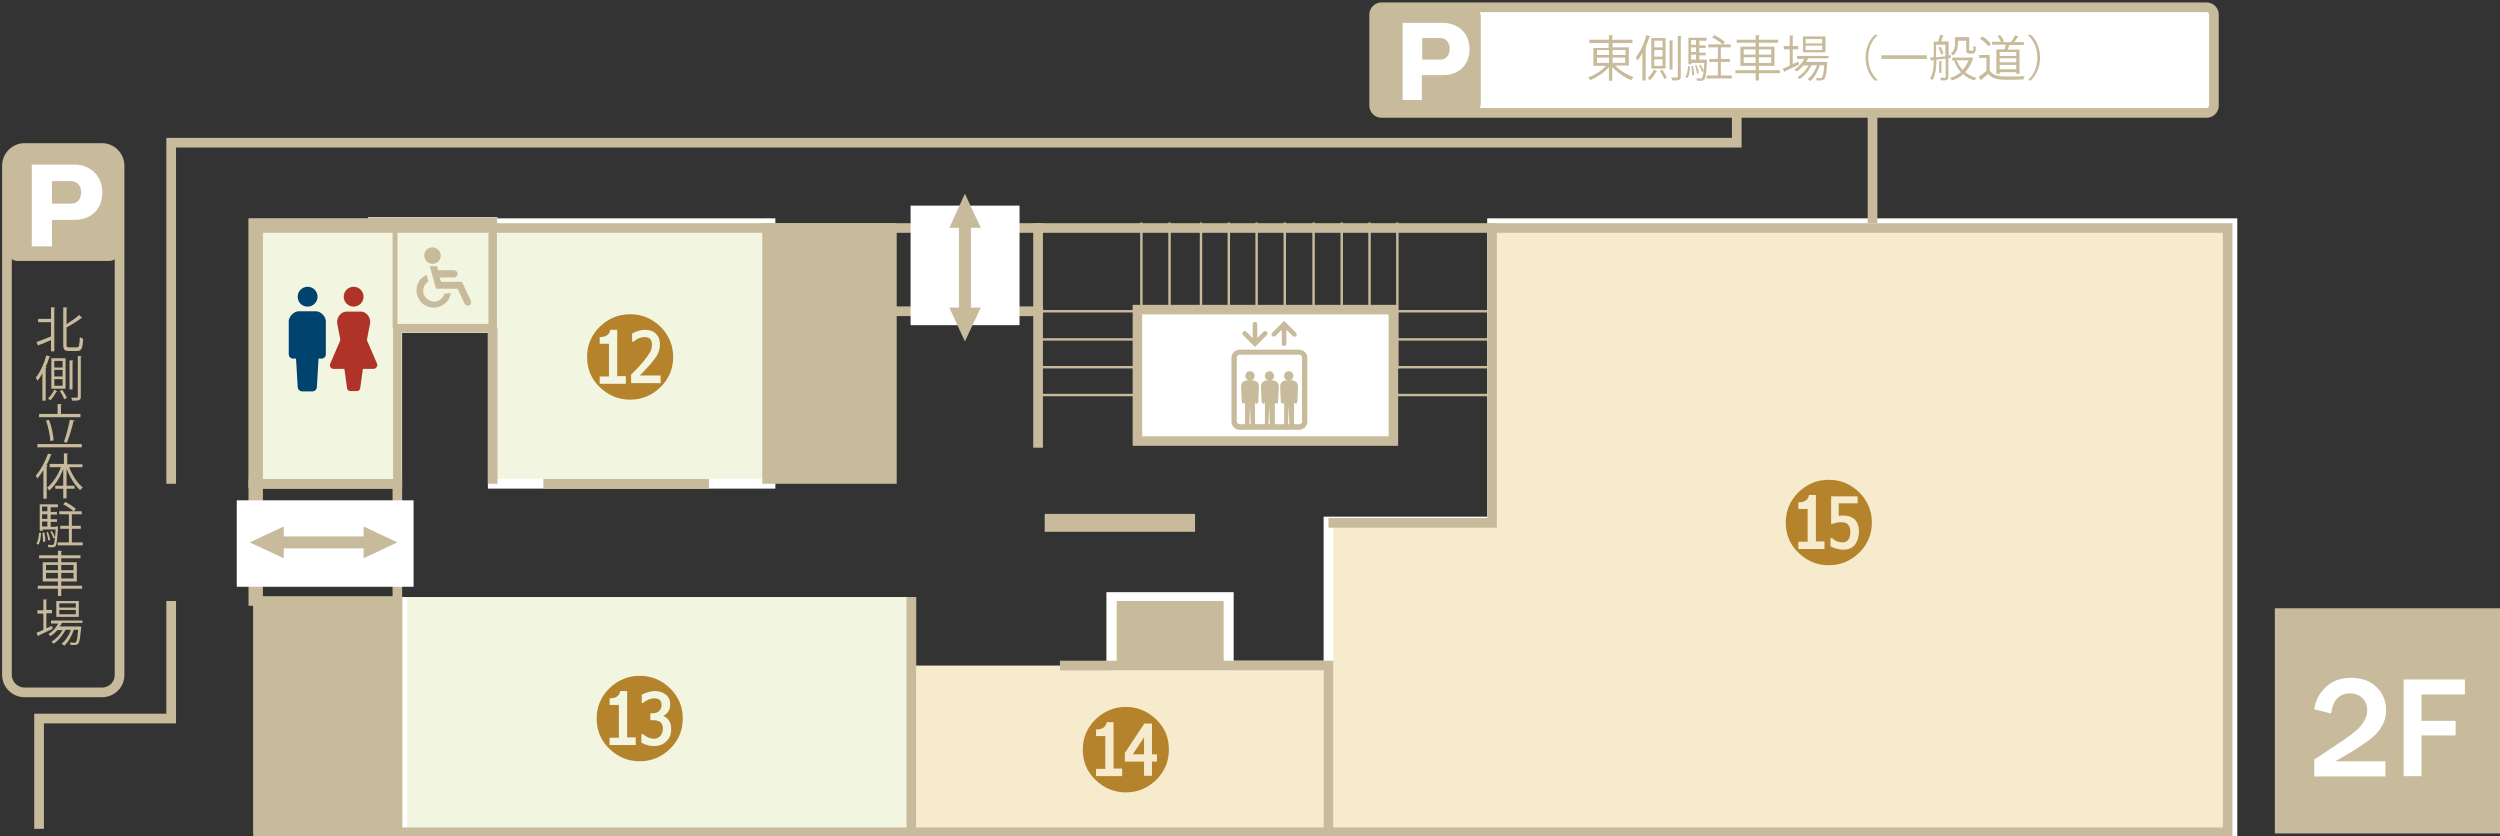 <?xml version="1.0" encoding="utf-8"?>
<!-- Generator: Adobe Illustrator 27.8.1, SVG Export Plug-In . SVG Version: 6.00 Build 0)  -->
<svg version="1.1" id="レイヤー_1" xmlns="http://www.w3.org/2000/svg" xmlns:xlink="http://www.w3.org/1999/xlink" x="0px"
	 y="0px" viewBox="0 0 755 252.5" style="enable-background:new 0 0 755 252.5;" xml:space="preserve">
<rect x="0" y="0" width="755" height="252.5" fill="#333333" stroke="none"/>
<style type="text/css">
	.st0{fill:none;stroke:#C8BB9B;stroke-width:0.731;stroke-miterlimit:10;}
	.st1{fill:#F6EBCD;stroke:#FFFFFF;stroke-width:2.925;stroke-miterlimit:10;}
	.st2{fill:#F2F6E1;stroke:#FFFFFF;stroke-width:2.925;stroke-miterlimit:10;}
	.st3{fill:none;stroke:#C8BB9B;stroke-width:2.925;stroke-miterlimit:10;}
	.st4{fill:#F2F6E1;stroke:#F2F6E1;stroke-width:2.858;stroke-miterlimit:10;}
	.st5{fill:#C8BB9B;}
	.st6{fill:#FFFFFF;stroke:#C8BB9B;stroke-width:2.876;stroke-miterlimit:10;}
	.st7{fill:none;stroke:#C8BB9B;stroke-width:2.568;stroke-miterlimit:10;}
	.st8{fill:#FFFFFF;}
	.st9{fill:none;stroke:#C8BB9B;stroke-width:2.892;stroke-miterlimit:10;}
	.st10{fill:#00436E;}
	.st11{fill:#AF3328;}
	.st12{fill:#B4832B;}
	.st13{fill:none;stroke:#C8BB9B;stroke-width:1.462;stroke-miterlimit:10;}
</style>
<g>
	<g>
		<line class="st0" x1="314.3" y1="94" x2="452.5" y2="94"/>
		<line class="st0" x1="314.3" y1="102.5" x2="452.5" y2="102.5"/>
		<line class="st0" x1="314.3" y1="110.9" x2="452.5" y2="110.9"/>
		<line class="st0" x1="314.3" y1="119.3" x2="452.5" y2="119.3"/>
	</g>
	<g>
		<line class="st0" x1="422" y1="67.2" x2="422" y2="111.4"/>
		<line class="st0" x1="413.6" y1="67.2" x2="413.6" y2="111.4"/>
		<line class="st0" x1="405.2" y1="67.2" x2="405.2" y2="111.4"/>
		<line class="st0" x1="396.7" y1="67.2" x2="396.7" y2="111.4"/>
		<line class="st0" x1="388" y1="67.2" x2="388" y2="111.4"/>
		<line class="st0" x1="379.5" y1="67.2" x2="379.5" y2="111.4"/>
		<line class="st0" x1="371.1" y1="67.2" x2="371.1" y2="111.4"/>
		<line class="st0" x1="362.7" y1="67.2" x2="362.7" y2="111.4"/>
		<line class="st0" x1="353.2" y1="67.2" x2="353.2" y2="111.4"/>
		<line class="st0" x1="344.7" y1="67.2" x2="344.7" y2="111.4"/>
	</g>
</g>
<polygon class="st1" points="450.6,67.4 450.6,157.5 401.2,157.5 401.2,251.8 450.6,251.8 490,251.8 674.2,251.8 674.2,67.4 "/>
<rect x="148.8" y="67.4" class="st2" width="83.9" height="78.7"/>
<polyline class="st2" points="275.2,180.3 275.2,251.8 121.5,251.8 121.5,180.3 "/>
<g>
	<polyline class="st1" points="275.2,201 275.2,251.8 401.2,251.8 401.2,201 371.1,201 	"/>
	<rect x="335.6" y="180.3" class="st1" width="35.5" height="20.7"/>
	<line class="st1" x1="371.1" y1="201" x2="335.6" y2="201"/>
</g>
<polyline class="st3" points="450.6,67.4 450.6,157.9 401.2,157.9 "/>
<polygon class="st4" points="148.8,67 112.6,67 112.6,67.4 76.5,67.4 76.5,146.1 120,146.1 120,99.1 148.8,99.1 "/>
<g>
	<line class="st3" x1="267.9" y1="94" x2="315" y2="94"/>
	<rect x="315.5" y="155.2" class="st5" width="45.4" height="5.4"/>
	<rect x="230.2" y="67.4" class="st5" width="40.6" height="78.7"/>
	<rect x="337.3" y="181.5" class="st5" width="32.2" height="19.5"/>
	<g>
		<rect x="343.5" y="93.5" class="st6" width="77.3" height="39.7"/>
		<rect x="76.5" y="180.3" class="st5" width="45" height="71.5"/>
		<polygon class="st7" points="148.8,67 112.6,67 112.6,67.4 76.5,67.4 76.5,146.1 120,146.1 120,99.1 148.8,99.1 		"/>
		<g>
			<path class="st5" d="M671.3,70.3v179.6H79.4V70.3H671.3 M674.2,67.4H76.5v185.4h597.7V67.4L674.2,67.4z"/>
		</g>
		<rect x="275" y="62.1" class="st8" width="32.9" height="36.1"/>
		<line class="st3" x1="313.5" y1="67.4" x2="313.5" y2="135.2"/>
		<rect x="76.5" y="146.1" class="st9" width="43.5" height="35.4"/>
		<rect x="71.5" y="151.1" class="st8" width="53.4" height="26.1"/>
	</g>
</g>
<polyline class="st3" points="51.7,146.1 51.7,43.1 524.5,43.1 524.5,13.8 "/>
<line class="st3" x1="565.5" y1="13.8" x2="565.5" y2="67.4"/>
<polyline class="st3" points="51.7,181.5 51.7,217 11.8,217 11.8,250.3 "/>
<g>
	<path class="st5" d="M377.5,112.1c-0.8,0-1.4,0.6-1.4,1.4c0,0.8,0.6,1.4,1.4,1.4c0.8,0,1.4-0.6,1.4-1.4
		C378.9,112.7,378.3,112.1,377.5,112.1z"/>
	<path class="st5" d="M383.4,112.1c-0.8,0-1.4,0.6-1.4,1.4c0,0.8,0.6,1.4,1.4,1.4c0.8,0,1.4-0.6,1.4-1.4
		C384.7,112.7,384.1,112.1,383.4,112.1z"/>
	<path class="st5" d="M389.2,112.1c-0.8,0-1.4,0.6-1.4,1.4c0,0.8,0.6,1.4,1.4,1.4c0.8,0,1.4-0.6,1.4-1.4
		C390.6,112.7,390,112.1,389.2,112.1z"/>
	<path class="st5" d="M392.3,105.6h-17.9c-1.4,0-2.5,1.1-2.5,2.5v19.2c0,1.4,1.1,2.5,2.5,2.5h17.9c1.4,0,2.5-1.1,2.5-2.5v-19.2
		C394.8,106.7,393.7,105.6,392.3,105.6z M377.3,128.1l0.2-5.5l0.2,5.5H377.3z M383.1,128.1l0.2-5.5l0.2,5.5H383.1z M389,128.1
		l0.2-5.5l0.2,5.5H389z M393.3,127.2c0,0.5-0.4,0.9-0.9,0.9h-1.6l0-6.4c0.1,0.1,0.3,0.2,0.5,0.2c0.3,0,0.5-0.3,0.5-0.6l0.2-4.6
		c0-1.8-1.8-1.9-2.7-1.9c-0.9,0-2.7,0.1-2.7,1.9l0.2,4.6c0,0.3,0.2,0.5,0.5,0.6c0.3,0,0.5-0.2,0.5-0.4l0,6.6h-2.8l0-6.4
		c0.1,0.1,0.3,0.2,0.5,0.2c0.3,0,0.5-0.3,0.5-0.6l0.2-4.6c0-1.8-1.8-1.9-2.7-1.9c-0.9,0-2.7,0.1-2.7,1.9l0.2,4.6
		c0,0.3,0.2,0.5,0.5,0.6c0.3,0,0.5-0.2,0.5-0.4l0,6.6H379l0-6.4c0.1,0.1,0.3,0.2,0.5,0.2c0.3,0,0.5-0.3,0.5-0.6l0.2-4.6
		c0-1.8-1.8-1.9-2.7-1.9c-0.9,0-2.7,0.1-2.7,1.9l0.2,4.6c0,0.3,0.2,0.5,0.5,0.6c0.3,0,0.5-0.2,0.5-0.4l0,6.6h-1.6
		c-0.5,0-0.9-0.4-0.9-0.9v-19.2c0-0.5,0.4-0.9,0.9-0.9h17.9c0.5,0,0.9,0.4,0.9,0.9V127.2z"/>
	<path class="st5" d="M385.2,101.5l1.9-1.9v4.2c0,0.4,0.3,0.7,0.7,0.7c0.4,0,0.7-0.3,0.7-0.7v-4.2l1.9,1.9c0.1,0.1,0.3,0.2,0.5,0.2
		c0.2,0,0.4-0.1,0.5-0.2c0.3-0.3,0.3-0.7,0-1l-3.1-3.1l-0.5-0.5l-0.5,0.5l-3.1,3.1c-0.3,0.3-0.3,0.7,0,1
		C384.5,101.7,384.9,101.7,385.2,101.5z"/>
	<path class="st5" d="M378.5,104.3L378.5,104.3l0.5,0.5l0.5-0.5l0,0l3.1-3.1c0.3-0.3,0.3-0.7,0-1c-0.3-0.3-0.7-0.3-1,0l-1.9,1.9
		v-4.2c0-0.4-0.3-0.7-0.7-0.7c-0.4,0-0.7,0.3-0.7,0.7v4.2l-1.9-1.9c-0.3-0.3-0.7-0.3-1,0c-0.3,0.3-0.3,0.7,0,1L378.5,104.3z"/>
</g>
<g>
	<g>
		<path class="st10" d="M92.9,92.6c1.6,0,3-1.3,3-3c0-1.6-1.3-3-3-3c-1.6,0-3,1.3-3,3C89.9,91.3,91.2,92.6,92.9,92.6z"/>
		<path class="st10" d="M95.4,94h-2.6h-2.6c-1.4,0-3,1.6-3,3v10c0,0.7,0.6,1.3,1.3,1.3c0.4,0,0,0,0.9,0l0.5,8.5
			c0,0.8,0.6,1.4,1.4,1.4c0.3,0,0.9,0,1.5,0c0.6,0,1.2,0,1.5,0c0.8,0,1.4-0.6,1.4-1.4l0.5-8.5c0.9,0,0.6,0,0.9,0
			c0.7,0,1.3-0.6,1.3-1.3V97C98.4,95.6,96.9,94,95.4,94z"/>
	</g>
	<g>
		<path class="st11" d="M106.8,92.6c1.6,0,3-1.3,3-3c0-1.6-1.3-3-3-3c-1.6,0-3,1.3-3,3C103.8,91.3,105.2,92.6,106.8,92.6z"/>
		<path class="st11" d="M113.9,109.9l-3.1-7.2l1-5.2c0.1-2-1.4-3.4-2.8-3.4h-4.4c-1.4,0-2.9,1.5-2.8,3.4l1,5.2l-3.1,7.2
			c-0.1,0.3-0.1,0.7,0.1,1c0.2,0.3,0.5,0.5,0.9,0.5h3.3l0.8,5.7c0,0.6,0.5,1,1,1c0.2,0,1.8,0,2,0c0.6,0,1-0.5,1-1l0.8-5.7h3.2
			c0.4,0,0.7-0.2,0.9-0.5C114,110.6,114,110.2,113.9,109.9z"/>
	</g>
</g>
<line class="st3" x1="148.8" y1="99.1" x2="148.8" y2="146.1"/>
<line class="st3" x1="164.1" y1="146.1" x2="214.1" y2="146.1"/>
<line class="st3" x1="275.2" y1="180.3" x2="275.2" y2="251.8"/>
<polyline class="st3" points="320.1,201 401.2,201 401.2,251.8 "/>
<g>
	<g>
		<path class="st5" d="M15.4,96.4v-3.6l1.3,0.1c0,0.1-0.1,0.2-0.3,0.2v13h-1v-3.4c-1.4,0.6-2.7,1.2-3.7,1.5c0,0.1-0.1,0.2-0.2,0.2
			l-0.5-1.1c1.1-0.4,2.7-1,4.4-1.7v-4.3h-3.9v-1H15.4z M20.1,104c0,0.8,0.1,0.9,0.8,0.9h2.3c0.7,0,0.8-0.6,0.9-3.1
			c0.3,0.2,0.7,0.4,1,0.5c-0.1,2.7-0.4,3.7-1.8,3.7h-2.5c-1.3,0-1.7-0.4-1.7-1.9V92.8l1.3,0.1c0,0.1-0.1,0.2-0.3,0.2v4.8
			c1.4-0.9,2.9-1.9,3.8-2.8l0.9,0.9c0,0-0.1,0.1-0.2,0.1c0,0-0.1,0-0.1,0c-1.1,0.9-2.8,1.9-4.4,2.8V104z"/>
		<path class="st5" d="M12.9,112.6c-0.5,0.9-1,1.7-1.6,2.4c-0.1-0.2-0.3-0.7-0.5-1c1.3-1.5,2.5-4.1,3.2-6.7l1.2,0.4
			c0,0.1-0.1,0.2-0.3,0.2c-0.3,1-0.7,2-1.1,2.9l0.3,0.1c0,0.1-0.1,0.2-0.3,0.2v9.9h-1V112.6z M17.3,118.2c0,0.1-0.1,0.1-0.3,0.1
			c-0.4,0.8-1.1,1.9-1.8,2.6c-0.2-0.2-0.5-0.4-0.7-0.6c0.7-0.6,1.5-1.7,1.9-2.6L17.3,118.2z M19.8,108.2v9.2h-4.3v-9.2H19.8z
			 M18.9,111v-2h-2.5v2H18.9z M18.9,113.7v-2h-2.5v2H18.9z M18.9,116.5v-2h-2.5v2H18.9z M19.4,120.6c-0.2-0.6-0.8-1.7-1.3-2.5
			l0.7-0.4c0.5,0.8,1.1,1.8,1.4,2.4L19.4,120.6z M22.2,108.9c0,0.1-0.1,0.2-0.3,0.2v8.5H21v-8.8L22.2,108.9z M23.5,107.5l1.2,0.1
			c0,0.1-0.1,0.2-0.3,0.2v12c0,1.2-0.6,1.2-2.6,1.2c0-0.2-0.2-0.7-0.3-0.9c0.4,0,0.8,0,1.1,0c0.9,0,0.9,0,0.9-0.3V107.5z"/>
		<path class="st5" d="M11.3,134.1h13.4v1H11.3V134.1z M24.3,125v1H11.8v-1h5.6v-3l1.3,0.1c0,0.1-0.1,0.2-0.3,0.2v2.7H24.3z
			 M14.8,126.8c0.8,2,1.3,4.5,1.4,6.2c-0.1,0-0.2,0-1,0.2c-0.1-1.7-0.6-4.2-1.3-6.2L14.8,126.8z M22.6,127c0,0.1-0.2,0.2-0.4,0.2
			c-0.4,1.9-1.3,4.8-2,6.5l-0.9-0.2c0.6-1.7,1.4-4.7,1.8-6.7L22.6,127z"/>
		<path class="st5" d="M15.7,137.3c-0.1,0.1-0.2,0.1-0.3,0.1c-0.4,1-0.8,2.1-1.4,3.1l0.4,0.1c0,0.1-0.1,0.2-0.3,0.2v9.8h-1V142
			c-0.6,0.9-1.2,1.8-1.8,2.5c-0.1-0.2-0.4-0.7-0.5-0.9c1.4-1.5,2.8-4.1,3.7-6.6L15.7,137.3z M24.8,141.1h-3.9
			c0.9,2.4,2.5,4.9,4.1,6.1c-0.2,0.2-0.6,0.5-0.8,0.8c-1.6-1.4-3.1-3.9-4.1-6.5v5.2h2.4v0.9h-2.4v2.9h-1v-2.9h-2.4v-0.9h2.4v-5.1
			c-1,2.6-2.5,5.1-4.2,6.5c-0.2-0.2-0.5-0.6-0.7-0.8c1.6-1.3,3.3-3.7,4.2-6.2H15v-1h4.3v-3.2l1.3,0.1c0,0.1-0.1,0.2-0.3,0.2v3h4.6
			V141.1z"/>
		<path class="st5" d="M12.4,160.9c-0.1,1.3-0.2,2.7-0.8,3.6l-0.6-0.3c0.5-0.8,0.7-2.1,0.8-3.3L12.4,160.9z M17,158.9l0.5,0.1l0,0.3
			c-0.2,3.8-0.4,5.1-0.7,5.6c-0.3,0.3-0.6,0.4-1.2,0.4c-0.3,0-0.6,0-1,0c0-0.2-0.1-0.6-0.2-0.8c0.6,0,1.1,0.1,1.3,0.1
			c0.4,0,0.7-0.1,0.9-2.2l-0.5,0.2c-0.1-0.5-0.5-1.4-0.9-2l0.5-0.2c0.4,0.6,0.7,1.3,0.9,1.9h0c0.1-0.6,0.1-1.4,0.2-2.4h-3.9v0.4
			h-0.9v-8h5.5v0.9h-2.2v1.4h1.9v0.8h-1.9v1.4h1.9v0.8h-1.9v1.5h1.7L17,158.9z M14.3,153h-1.6v1.4h1.6V153z M14.3,156.7v-1.4h-1.6
			v1.4H14.3z M12.7,157.5v1.5h1.6v-1.5H12.7z M13,163.7c0-0.8-0.1-1.9-0.2-2.8l0.6-0.1c0.2,0.9,0.3,2,0.3,2.7L13,163.7z M14.5,160.7
			c0.3,0.8,0.6,1.8,0.7,2.4l-0.6,0.1c-0.1-0.6-0.3-1.7-0.6-2.4L14.5,160.7z M21.7,163.8H25v0.9h-7.6v-0.9h3.4v-4.1h-2.6v-0.9h2.6
			v-3.5h-2.9v-0.9h4.3c-0.7-0.7-2-1.5-3.1-2.1l0.6-0.7c1.1,0.5,2.5,1.4,3.2,2.1l-0.6,0.7h2.4v0.9h-3v3.5h2.7v0.9h-2.7V163.8z"/>
		<path class="st5" d="M24.8,176.9v0.9h-6.3v2.2h-1v-2.2h-6.1v-0.9h6.1v-1.3h-4.6v-5.8h4.6v-1.2h-5.7v-0.9h5.7v-1.4l1.3,0.1
			c0,0.1-0.1,0.2-0.3,0.2v1.1h5.8v0.9h-5.8v1.2h4.7v5.8h-4.7v1.3H24.8z M13.9,170.6v1.6h3.6v-1.6H13.9z M13.9,174.7h3.6v-1.7h-3.6
			V174.7z M22.2,170.6h-3.7v1.6h3.7V170.6z M22.2,174.7v-1.7h-3.7v1.7H22.2z"/>
		<path class="st5" d="M14.1,189.7l1.6-0.7c0,0.1,0.1,0.2,0.2,0.9c-1.5,0.7-3.2,1.5-4.2,2c0,0.1-0.1,0.2-0.2,0.3l-0.5-1.1
			c0.6-0.2,1.3-0.5,2.1-0.9v-4.9h-1.8v-1h1.8V181l1.2,0.1c0,0.1-0.1,0.2-0.3,0.2v2.9h1.7v1h-1.7V189.7z M24.9,188.1h-6.2
			c-0.2,0.4-0.4,0.8-0.7,1.1h5.8l0.2,0l0.6,0.1l-0.1,0.3c-0.3,3.2-0.5,4.4-0.9,4.8c-0.4,0.4-0.7,0.4-1.5,0.4c-0.3,0-0.6,0-0.8,0
			c0-0.3-0.1-0.6-0.2-0.8c0.6,0.1,1.1,0.1,1.3,0.1c0.2,0,0.3,0,0.5-0.1c0.3-0.3,0.5-1.3,0.7-3.8h-1.3c-0.6,1.8-1.7,3.8-2.9,4.8
			c-0.2-0.2-0.5-0.4-0.8-0.6c1.2-0.9,2.3-2.6,2.8-4.2h-1.6c-0.8,1.6-2.2,3.3-3.6,4.2c-0.2-0.2-0.5-0.5-0.7-0.6
			c1.3-0.7,2.6-2.1,3.4-3.5h-1.6c-0.6,0.7-1.3,1.4-2.1,1.8c-0.1-0.2-0.4-0.4-0.6-0.6c1.2-0.7,2.3-1.9,3-3.2h-2.2v-0.9h9.5V188.1z
			 M23.8,181.5v4.8H17v-4.8H23.8z M22.9,183.5v-1.3h-5v1.3H22.9z M22.9,185.5v-1.3h-5v1.3H22.9z"/>
	</g>
	<g>
		<path class="st3" d="M30.8,209.1H7.4c-2.9,0-5.3-2.4-5.3-5.3V50c0-2.9,2.4-5.3,5.3-5.3h23.4c2.9,0,5.3,2.4,5.3,5.3v153.9
			C36.1,206.8,33.7,209.1,30.8,209.1z"/>
		<g>
			<path class="st5" d="M36.2,75.6c0,1.7-1.4,3.2-3.2,3.2H5.3c-1.7,0-3.2-1.4-3.2-3.2V47.8c0-1.7,1.4-3.2,3.2-3.2H33
				c1.7,0,3.2,1.4,3.2,3.2V75.6z"/>
			<g>
				<path class="st8" d="M9.6,49.7h12.8c4.4,0,8.5,2.9,8.5,8.5c0,4.5-2.9,8.2-8.5,8.2h-6.7v8H9.6V49.7z M15.7,61.5h5.8
					c1.6,0,3-1.1,3-3.4c0-2-1.2-3.4-3-3.4h-5.8V61.5z"/>
			</g>
		</g>
	</g>
</g>
<g>
	<rect x="414.9" y="2.2" class="st8" width="253.7" height="32.1"/>
	<path class="st3" d="M666.4,34.1H417.2c-1.2,0-2.2-1-2.2-2.2V4.4c0-1.2,1-2.2,2.2-2.2h249.2c1.2,0,2.2,1,2.2,2.2v27.6
		C668.6,33.1,667.6,34.1,666.4,34.1z"/>
	<g>
		<path class="st5" d="M491.8,19.8h-4c1.4,1.5,3.6,2.8,5.5,3.5c-0.2,0.2-0.5,0.6-0.7,0.9c-2-0.8-4.2-2.3-5.7-4v4.2h-1v-4.1
			c-1.4,1.6-3.7,3.1-5.6,3.9c-0.2-0.3-0.5-0.6-0.7-0.8c1.9-0.7,4.1-2,5.4-3.5h-3.8v-5.4h4.6V13H480V12h5.9v-1.4l1.3,0.1
			c0,0.1-0.1,0.2-0.3,0.2V12h6.1V13H487v1.3h4.9V19.8z M482.3,15.1v1.5h3.6v-1.5H482.3z M482.3,17.4V19h3.6v-1.6H482.3z M490.8,15.1
			H487v1.5h3.9V15.1z M490.8,19v-1.6H487V19H490.8z"/>
		<path class="st5" d="M496.1,15.9c-0.5,0.9-1,1.7-1.6,2.4c-0.1-0.2-0.3-0.7-0.5-1c1.3-1.5,2.5-4.1,3.2-6.7l1.2,0.4
			c0,0.1-0.1,0.2-0.3,0.2c-0.3,1-0.7,2-1.1,2.9l0.3,0.1c0,0.1-0.1,0.2-0.3,0.2v9.9h-1V15.9z M500.5,21.5c0,0.1-0.1,0.1-0.3,0.1
			c-0.4,0.8-1.1,1.9-1.9,2.6c-0.2-0.2-0.5-0.4-0.7-0.6c0.7-0.6,1.5-1.7,1.9-2.6L500.5,21.5z M503,11.5v9.2h-4.3v-9.2H503z
			 M502.1,14.3v-2h-2.5v2H502.1z M502.1,17.1v-2h-2.5v2H502.1z M502.1,19.9v-2h-2.5v2H502.1z M502.6,23.9c-0.2-0.7-0.8-1.7-1.3-2.5
			L502,21c0.5,0.8,1.1,1.8,1.4,2.4L502.6,23.9z M505.4,12.2c0,0.1-0.1,0.2-0.3,0.2v8.6h-0.9v-8.8L505.4,12.2z M506.7,10.8l1.2,0.1
			c0,0.1-0.1,0.2-0.3,0.2v12c0,1.2-0.6,1.2-2.6,1.2c0-0.3-0.2-0.7-0.3-0.9c0.4,0,0.8,0,1.1,0c0.9,0,0.9,0,0.9-0.3V10.8z"/>
		<path class="st5" d="M510.4,20c-0.1,1.3-0.2,2.7-0.8,3.6l-0.6-0.3c0.5-0.8,0.7-2.1,0.8-3.3L510.4,20z M515,18l0.5,0.1l0,0.3
			c-0.2,3.8-0.4,5.1-0.8,5.6c-0.3,0.3-0.6,0.4-1.2,0.4c-0.3,0-0.6,0-1,0c0-0.2-0.1-0.6-0.2-0.8c0.6,0,1.1,0.1,1.3,0.1
			c0.4,0,0.6-0.1,0.9-2.2l-0.5,0.2c-0.1-0.5-0.5-1.4-0.9-2l0.5-0.2c0.4,0.6,0.7,1.3,0.9,1.9h0c0.1-0.6,0.1-1.4,0.2-2.4h-3.9v0.4
			h-0.9v-8h5.5v0.9h-2.2v1.4h1.9v0.8h-1.9v1.4h1.9v0.8h-1.9V18h1.7L515,18z M512.2,12.1h-1.5v1.4h1.5V12.1z M512.2,15.7v-1.4h-1.5
			v1.4H512.2z M510.7,16.5V18h1.5v-1.5H510.7z M511,22.8c0-0.8-0.1-1.9-0.2-2.8l0.5-0.1c0.2,0.9,0.3,2,0.3,2.7L511,22.8z
			 M512.4,19.7c0.3,0.8,0.6,1.8,0.7,2.4l-0.6,0.1c-0.1-0.7-0.3-1.7-0.6-2.4L512.4,19.7z M519.7,22.8h3.3v0.9h-7.6v-0.9h3.4v-4.1
			h-2.6v-0.9h2.6v-3.5h-2.9v-0.9h4.3c-0.7-0.7-2-1.5-3.1-2.1l0.6-0.7c1.1,0.5,2.5,1.4,3.2,2.1l-0.6,0.7h2.4v0.9h-3v3.5h2.7v0.9h-2.7
			V22.8z"/>
		<path class="st5" d="M537.5,21.2v0.9h-6.3v2.2h-1v-2.2h-6.1v-0.9h6.1v-1.3h-4.6v-5.8h4.6v-1.2h-5.7V12h5.7v-1.4l1.3,0.1
			c0,0.1-0.1,0.2-0.3,0.2V12h5.8v0.9h-5.8v1.2h4.7v5.8h-4.7v1.3H537.5z M526.6,14.9v1.6h3.6v-1.6H526.6z M526.6,19h3.6v-1.7h-3.6V19
			z M534.9,14.9h-3.7v1.6h3.7V14.9z M534.9,19v-1.7h-3.7V19H534.9z"/>
		<path class="st5" d="M541.5,19.3l1.6-0.7c0,0.1,0.1,0.2,0.2,0.9c-1.5,0.7-3.1,1.5-4.2,2c0,0.1-0.1,0.2-0.2,0.3l-0.5-1.1
			c0.6-0.2,1.3-0.5,2.1-0.9v-4.9h-1.8v-1h1.8v-3.2l1.2,0.1c0,0.1-0.1,0.2-0.3,0.2v2.9h1.7v1h-1.7V19.3z M552.3,17.6h-6.2
			c-0.2,0.4-0.4,0.8-0.7,1.1h5.8l0.2,0l0.5,0.1l-0.1,0.3c-0.2,3.2-0.5,4.4-0.9,4.8c-0.4,0.4-0.7,0.4-1.5,0.4c-0.2,0-0.5,0-0.8,0
			c0-0.3-0.1-0.6-0.2-0.8c0.6,0.1,1.1,0.1,1.3,0.1c0.2,0,0.3,0,0.5-0.1c0.3-0.3,0.5-1.3,0.7-3.8h-1.3c-0.6,1.8-1.7,3.8-2.9,4.8
			c-0.2-0.2-0.5-0.4-0.8-0.6c1.2-0.9,2.3-2.6,2.8-4.2h-1.6c-0.8,1.6-2.2,3.3-3.6,4.2c-0.2-0.2-0.4-0.5-0.7-0.6
			c1.3-0.7,2.6-2.1,3.4-3.5h-1.6c-0.6,0.7-1.3,1.4-2.1,1.8c-0.1-0.2-0.4-0.4-0.6-0.6c1.2-0.7,2.3-1.9,3-3.2h-2.2v-0.9h9.5V17.6z
			 M551.3,11v4.8h-6.8V11H551.3z M550.3,13.1v-1.3h-5v1.3H550.3z M550.3,15.1v-1.3h-5v1.3H550.3z"/>
		<path class="st5" d="M567.1,10.6c-1.6,1.3-2.9,3.8-2.9,6.8c0,3.1,1.4,5.5,2.9,6.8v0.1h-0.9c-1.5-1.3-2.8-3.8-2.8-6.9
			c0-3,1.3-5.5,2.8-6.9L567.1,10.6L567.1,10.6z"/>
		<path class="st5" d="M568.2,16.7h13.7v1.1h-13.7V16.7z"/>
		<path class="st5" d="M589.1,17.5l-0.7,0.1v5.6c0,1-0.5,1.1-2.2,1.1c0-0.2-0.2-0.6-0.3-0.8c0.6,0,1.2,0,1.4,0
			c0.2,0,0.3-0.1,0.3-0.3v-5.5l-2.8,0.3c0,1.9-0.2,4.5-1.2,6.2c-0.1-0.1-0.5-0.4-0.7-0.5c1-1.6,1.1-3.9,1.1-5.6l-0.6,0.1
			c0,0.1-0.1,0.2-0.2,0.2l-0.3-1l1.1-0.1v-4.7h1.3c0.2-0.6,0.5-1.5,0.6-2.1l1.2,0.3c0,0.1-0.1,0.1-0.3,0.1c-0.1,0.4-0.4,1.1-0.6,1.6
			h2.3v4.2l0.7-0.1L589.1,17.5z M584.7,13.5v3.8l2.8-0.3v-3.5H584.7z M586.2,16.5c-0.1-0.6-0.4-1.4-0.8-2.1l0.6-0.3
			c0.4,0.6,0.8,1.5,0.9,2L586.2,16.5z M586.6,18.5c0,0.1-0.1,0.1-0.3,0.2V22h-0.7v-3.6L586.6,18.5z M595.3,17.3l0.6,0.2
			c0,0.1-0.1,0.1-0.1,0.2c-0.5,1.7-1.3,3-2.3,4.1c1,0.8,2.1,1.4,3.4,1.7c-0.2,0.2-0.5,0.6-0.6,0.8c-1.3-0.4-2.5-1-3.4-1.9
			c-1,0.9-2.2,1.5-3.4,1.9c-0.1-0.2-0.4-0.6-0.6-0.8c1.2-0.3,2.3-0.9,3.3-1.7c-0.9-0.9-1.5-2.1-2-3.3l0.7-0.2h-1.3v-0.9h5.6
			L595.3,17.3z M591.3,12.1v1.1c0,1.2-0.3,2.6-1.5,3.6c-0.1-0.2-0.5-0.5-0.7-0.6c1.1-0.9,1.3-2,1.3-3v-2h4.3v3.5
			c0,0.5,0,0.6,0.3,0.6h0.5c0.1,0,0.3,0,0.3,0c0.2-0.1,0.2-0.6,0.2-1.5c0.2,0.2,0.5,0.3,0.7,0.4c0,1.3-0.1,2-1.2,2h-0.7
			c-1,0-1-0.6-1-1.4v-2.5H591.3z M590.9,18.2c0.4,1.1,1.1,2.1,1.8,2.9c0.8-0.8,1.4-1.8,1.8-2.9H590.9z"/>
		<path class="st5" d="M600.9,16.5v4.8c1.1,1.8,3.3,1.8,5.9,1.8c1.6,0,3.5,0,4.6-0.1c-0.1,0.2-0.3,0.7-0.3,1c-1,0-2.6,0.1-4.1,0.1
			c-3,0-5.1,0-6.6-1.8c-0.7,0.7-1.5,1.3-2.1,1.8c0,0.1,0,0.2-0.1,0.2l-0.6-1.1c0.7-0.5,1.6-1.2,2.3-1.8v-3.9h-2.2v-0.9H600.9z
			 M598.7,11c1,0.6,2.1,1.6,2.6,2.3l-0.8,0.7c-0.5-0.7-1.6-1.7-2.6-2.4L598.7,11z M602.9,14.9h2.5c0.1-0.4,0.2-0.9,0.3-1.4h-4.1
			v-0.9h2.7c-0.2-0.5-0.6-1.2-1.1-1.7l0.8-0.3c0.5,0.5,1,1.3,1.2,1.8l-0.5,0.3h3.1l-0.4-0.1c0.4-0.5,0.8-1.4,1.1-1.9l1.2,0.3
			c0,0.1-0.1,0.1-0.3,0.1c-0.3,0.5-0.7,1.1-1.1,1.6h2.9v0.9h-4.4c-0.1,0.4-0.3,0.9-0.4,1.4h3.5v7.3h-1v-0.5h-5v0.5h-1V14.9z
			 M608.9,16.9v-1.2h-5v1.2H608.9z M603.9,17.6v1.2h5v-1.2H603.9z M603.9,20.9h5v-1.3h-5V20.9z"/>
		<path class="st5" d="M612.4,24.2c1.6-1.3,2.9-3.8,2.9-6.8c0-3.1-1.4-5.5-2.9-6.8v-0.1h0.9c1.5,1.3,2.8,3.8,2.8,6.9
			c0,3-1.3,5.5-2.8,6.9L612.4,24.2L612.4,24.2z"/>
	</g>
	<g>
		<path class="st5" d="M447.2,31.3c0,1.7-1.3,3-3,3h-26.3c-1.7,0-3-1.3-3-3V5c0-1.7,1.3-3,3-3h26.3c1.7,0,3,1.3,3,3V31.3z"/>
		<g>
			<path class="st8" d="M423.6,6.9h12.1c4.2,0,8.1,2.7,8.1,8c0,4.2-2.7,7.8-8.1,7.8h-6.3v7.5h-5.8V6.9z M429.5,18h5.5
				c1.5,0,2.8-1,2.8-3.3c0-1.9-1.2-3.2-2.8-3.2h-5.5V18z"/>
		</g>
	</g>
</g>
<g>
	<path class="st12" d="M565.3,157.8c0,3.6-1.3,6.6-3.8,9.1c-2.6,2.5-5.6,3.8-9.2,3.8c-3.6,0-6.6-1.3-9.2-3.8
		c-2.6-2.5-3.8-5.6-3.8-9.1c0-3.6,1.3-6.6,3.8-9.1c2.6-2.5,5.6-3.8,9.2-3.8c3.6,0,6.6,1.3,9.2,3.8
		C564,151.2,565.3,154.2,565.3,157.8z M551,165.7v-2.2h-2.6v-14h-2.1c-0.2,1.4-1.2,2.2-3.2,2.2v2h2.8v9.9h-2.8v2.2H551z
		 M561.4,160.5c0-2.2-0.8-3.7-2.5-4.4c-0.6-0.3-1.5-0.4-2.5-0.4c-0.3,0-0.7,0-1.1,0.1V152h5.7v-2.1h-8v8.4c1.3-0.4,2.2-0.6,2.8-0.6
		c1,0,1.8,0.2,2.2,0.6c0.5,0.5,0.8,1.2,0.8,2.2c0,2.2-0.8,3.3-2.4,3.3c-1.1,0-2.2-0.4-3.1-1.3h-0.5v2.5c1.2,0.6,2.5,1,3.8,1
		c1.6,0,2.8-0.5,3.6-1.5C561,163.4,561.4,162.1,561.4,160.5z"/>
</g>
<g>
	<path class="st12" d="M353,226.4c0,3.6-1.3,6.6-3.8,9.1c-2.6,2.5-5.6,3.8-9.2,3.8c-3.6,0-6.6-1.3-9.2-3.8c-2.6-2.5-3.8-5.6-3.8-9.1
		c0-3.6,1.3-6.6,3.8-9.1c2.6-2.5,5.6-3.8,9.2-3.8c3.6,0,6.6,1.3,9.2,3.8C351.8,219.8,353,222.8,353,226.4z M338.9,234.3v-2.2h-2.6
		v-14h-2.1c-0.2,1.4-1.2,2.2-3.2,2.2v2h2.8v9.9H331v2.2H338.9z M349.4,230v-2.2h-1.5v-9.3h-2.3l-5.9,8.9v2.6h5.8v4.3h2.4V230H349.4z
		 M345.5,227.8h-3.4l3.4-5.1V227.8z"/>
</g>
<g>
	<path class="st12" d="M206.2,217c0,3.6-1.3,6.6-3.8,9.1c-2.6,2.5-5.6,3.8-9.2,3.8c-3.6,0-6.6-1.3-9.2-3.8c-2.6-2.5-3.8-5.6-3.8-9.1
		c0-3.6,1.3-6.6,3.8-9.1c2.6-2.5,5.6-3.8,9.2-3.8c3.6,0,6.6,1.3,9.2,3.8C204.9,210.4,206.2,213.4,206.2,217z M192,224.9v-2.2h-2.6
		v-14h-2.1c-0.2,1.4-1.2,2.2-3.2,2.2v2h2.8v9.9h-2.8v2.2H192z M202.7,220.2c0-2-0.8-3.3-2.4-4c1.4-0.7,2.1-1.9,2.1-3.5
		c0-1.3-0.5-2.3-1.4-3c-0.8-0.6-1.9-1-3.2-1c-1.3,0-2.6,0.4-4,1.1v2.5h0.4c1.1-0.9,2.2-1.4,3.4-1.4c1.5,0,2.2,0.7,2.2,2.1
		c0,0.7-0.3,1.3-0.8,1.8c-0.5,0.4-1.1,0.6-1.7,0.6h-0.9v2.1h1.1c0.7,0,1.3,0.2,1.8,0.5c0.6,0.4,0.9,1.1,0.9,2c0,1-0.3,1.7-0.8,2.3
		c-0.5,0.5-1.1,0.8-1.9,0.8c-1.2,0-2.3-0.5-3.3-1.4h-0.5v2.6c1.3,0.7,2.6,1,3.8,1c1.5,0,2.7-0.4,3.6-1.3
		C202.2,223.1,202.7,221.8,202.7,220.2z"/>
</g>
<g>
	<path class="st12" d="M203.3,107.8c0,3.6-1.3,6.6-3.8,9.1c-2.6,2.5-5.6,3.8-9.2,3.8c-3.6,0-6.6-1.3-9.2-3.8
		c-2.6-2.5-3.8-5.6-3.8-9.1c0-3.6,1.3-6.6,3.8-9.1c2.6-2.5,5.6-3.8,9.2-3.8c3.6,0,6.6,1.3,9.2,3.8
		C202,101.2,203.3,104.3,203.3,107.8z M189,115.8v-2.2h-2.6v-14h-2.1c-0.2,1.4-1.2,2.2-3.2,2.2v2h2.8v9.9h-2.8v2.2H189z
		 M199.5,115.7v-2.3h-6.3c0.8-0.8,1.9-1.9,3.3-3.5c0.9-1.1,1.6-2,2-2.7c0.5-1,0.8-2.1,0.8-3.2c0-1.4-0.4-2.4-1.2-3.2
		c-0.8-0.8-1.9-1.2-3.3-1.2c-1.2,0-2.5,0.4-3.9,1.1v2.5h0.4c1-0.9,2.2-1.4,3.4-1.4c1.5,0,2.2,0.8,2.2,2.3c0,0.8-0.2,1.6-0.6,2.3
		c-0.4,0.7-1.1,1.7-2.1,2.9c-1,1.2-2.2,2.5-3.6,3.8v2.6H199.5z"/>
</g>
<g>
	<rect x="83.5" y="162" class="st5" width="27" height="3.6"/>
	<polygon class="st5" points="85.7,168.6 75.4,163.8 85.7,159 	"/>
	<polygon class="st5" points="109.8,159 120,163.8 109.8,168.6 	"/>
</g>
<g>
	<rect x="289.6" y="68.1" class="st5" width="3.6" height="27"/>
	<polygon class="st5" points="296.2,92.9 291.4,103.1 286.7,92.9 	"/>
	<polygon class="st5" points="286.7,68.8 291.4,58.5 296.2,68.8 	"/>
</g>
<g>
	<rect x="687" y="183.7" class="st5" width="68" height="68"/>
	<g>
		<path class="st8" d="M720.4,229.9v4.6h-21.5v-5.1l9-6c2.8-1.9,4.7-3.5,5.6-4.9c1-1.4,1.4-2.8,1.4-4c0-1.4-0.5-2.7-1.4-3.6
			c-1-1-2.2-1.5-3.7-1.5c-3.3,0-5.3,2-5.8,6.1l-5.1-1.3c0.4-2.6,1.5-4.8,3.5-6.7c1.9-1.8,4.4-2.8,7.6-2.8c3.2,0,5.8,0.9,7.7,2.8
			c1.9,1.8,2.9,4.2,2.9,7c0,2.5-0.9,4.7-2.6,6.7c-1.7,2-6,4.9-12.7,8.7H720.4z"/>
		<path class="st8" d="M731.3,234.4h-5.4v-29.2h18.5v4.5h-13.1v8h10.3v4.4h-10.3V234.4z"/>
	</g>
</g>
<line class="st13" x1="119.3" y1="99.1" x2="119.3" y2="67.4"/>
<g>
	<path class="st5" d="M130.6,79.7c1.4,0,2.5-1.1,2.5-2.5c0-1.4-1.1-2.5-2.5-2.5c-1.4,0-2.5,1.1-2.5,2.5
		C128.2,78.6,129.3,79.7,130.6,79.7z"/>
	<path class="st5" d="M142.2,90.8l-2.7-5.7l-6.3,0l-0.3-1l-0.1-0.3h4.3c0.6,0,1.1-0.5,1.1-1.1c0-0.6-0.5-1.1-1.1-1.1l-4.8,0
		l-0.3-1.2l-1.7,0h-0.5l0,0h0l1.9,6.8l6.5,0l2.1,4.5c0.2,0.4,0.6,0.6,1,0.6c0.2,0,0.3,0,0.5-0.1C142.2,92,142.4,91.4,142.2,90.8z"/>
	<path class="st5" d="M134.2,88.7c0,0.1-0.1,0.3-0.1,0.4c-0.2,0.4-0.4,0.7-0.7,1c-0.3,0.3-0.6,0.5-1,0.7c-0.4,0.2-0.8,0.3-1.3,0.3
		c-0.4,0-0.9-0.1-1.3-0.3c-0.4-0.2-0.7-0.4-1-0.7c-0.3-0.3-0.5-0.6-0.7-1c-0.2-0.4-0.3-0.8-0.3-1.3c0-0.4,0.1-0.9,0.3-1.3
		c0.2-0.4,0.4-0.7,0.7-1c0.2-0.2,0.4-0.4,0.6-0.5l-0.5-1.7l-0.1-0.3c0,0,0,0,0,0l0,0c-0.5,0.3-1,0.6-1.5,1c-0.5,0.5-0.9,1-1.1,1.7
		c-0.3,0.6-0.4,1.3-0.4,2c0,0.7,0.1,1.4,0.4,2c0.3,0.6,0.6,1.2,1.1,1.7c0.5,0.5,1,0.9,1.7,1.1c0.6,0.3,1.3,0.4,2,0.4
		c0.7,0,1.4-0.1,2-0.4c0.6-0.3,1.2-0.6,1.7-1.1c0.5-0.5,0.9-1,1.1-1.7c0.2-0.4,0.3-0.7,0.3-1.1c0,0,0-0.1,0-0.1l0,0c0,0,0,0,0,0
		L134.2,88.7z"/>
</g>
</svg>
